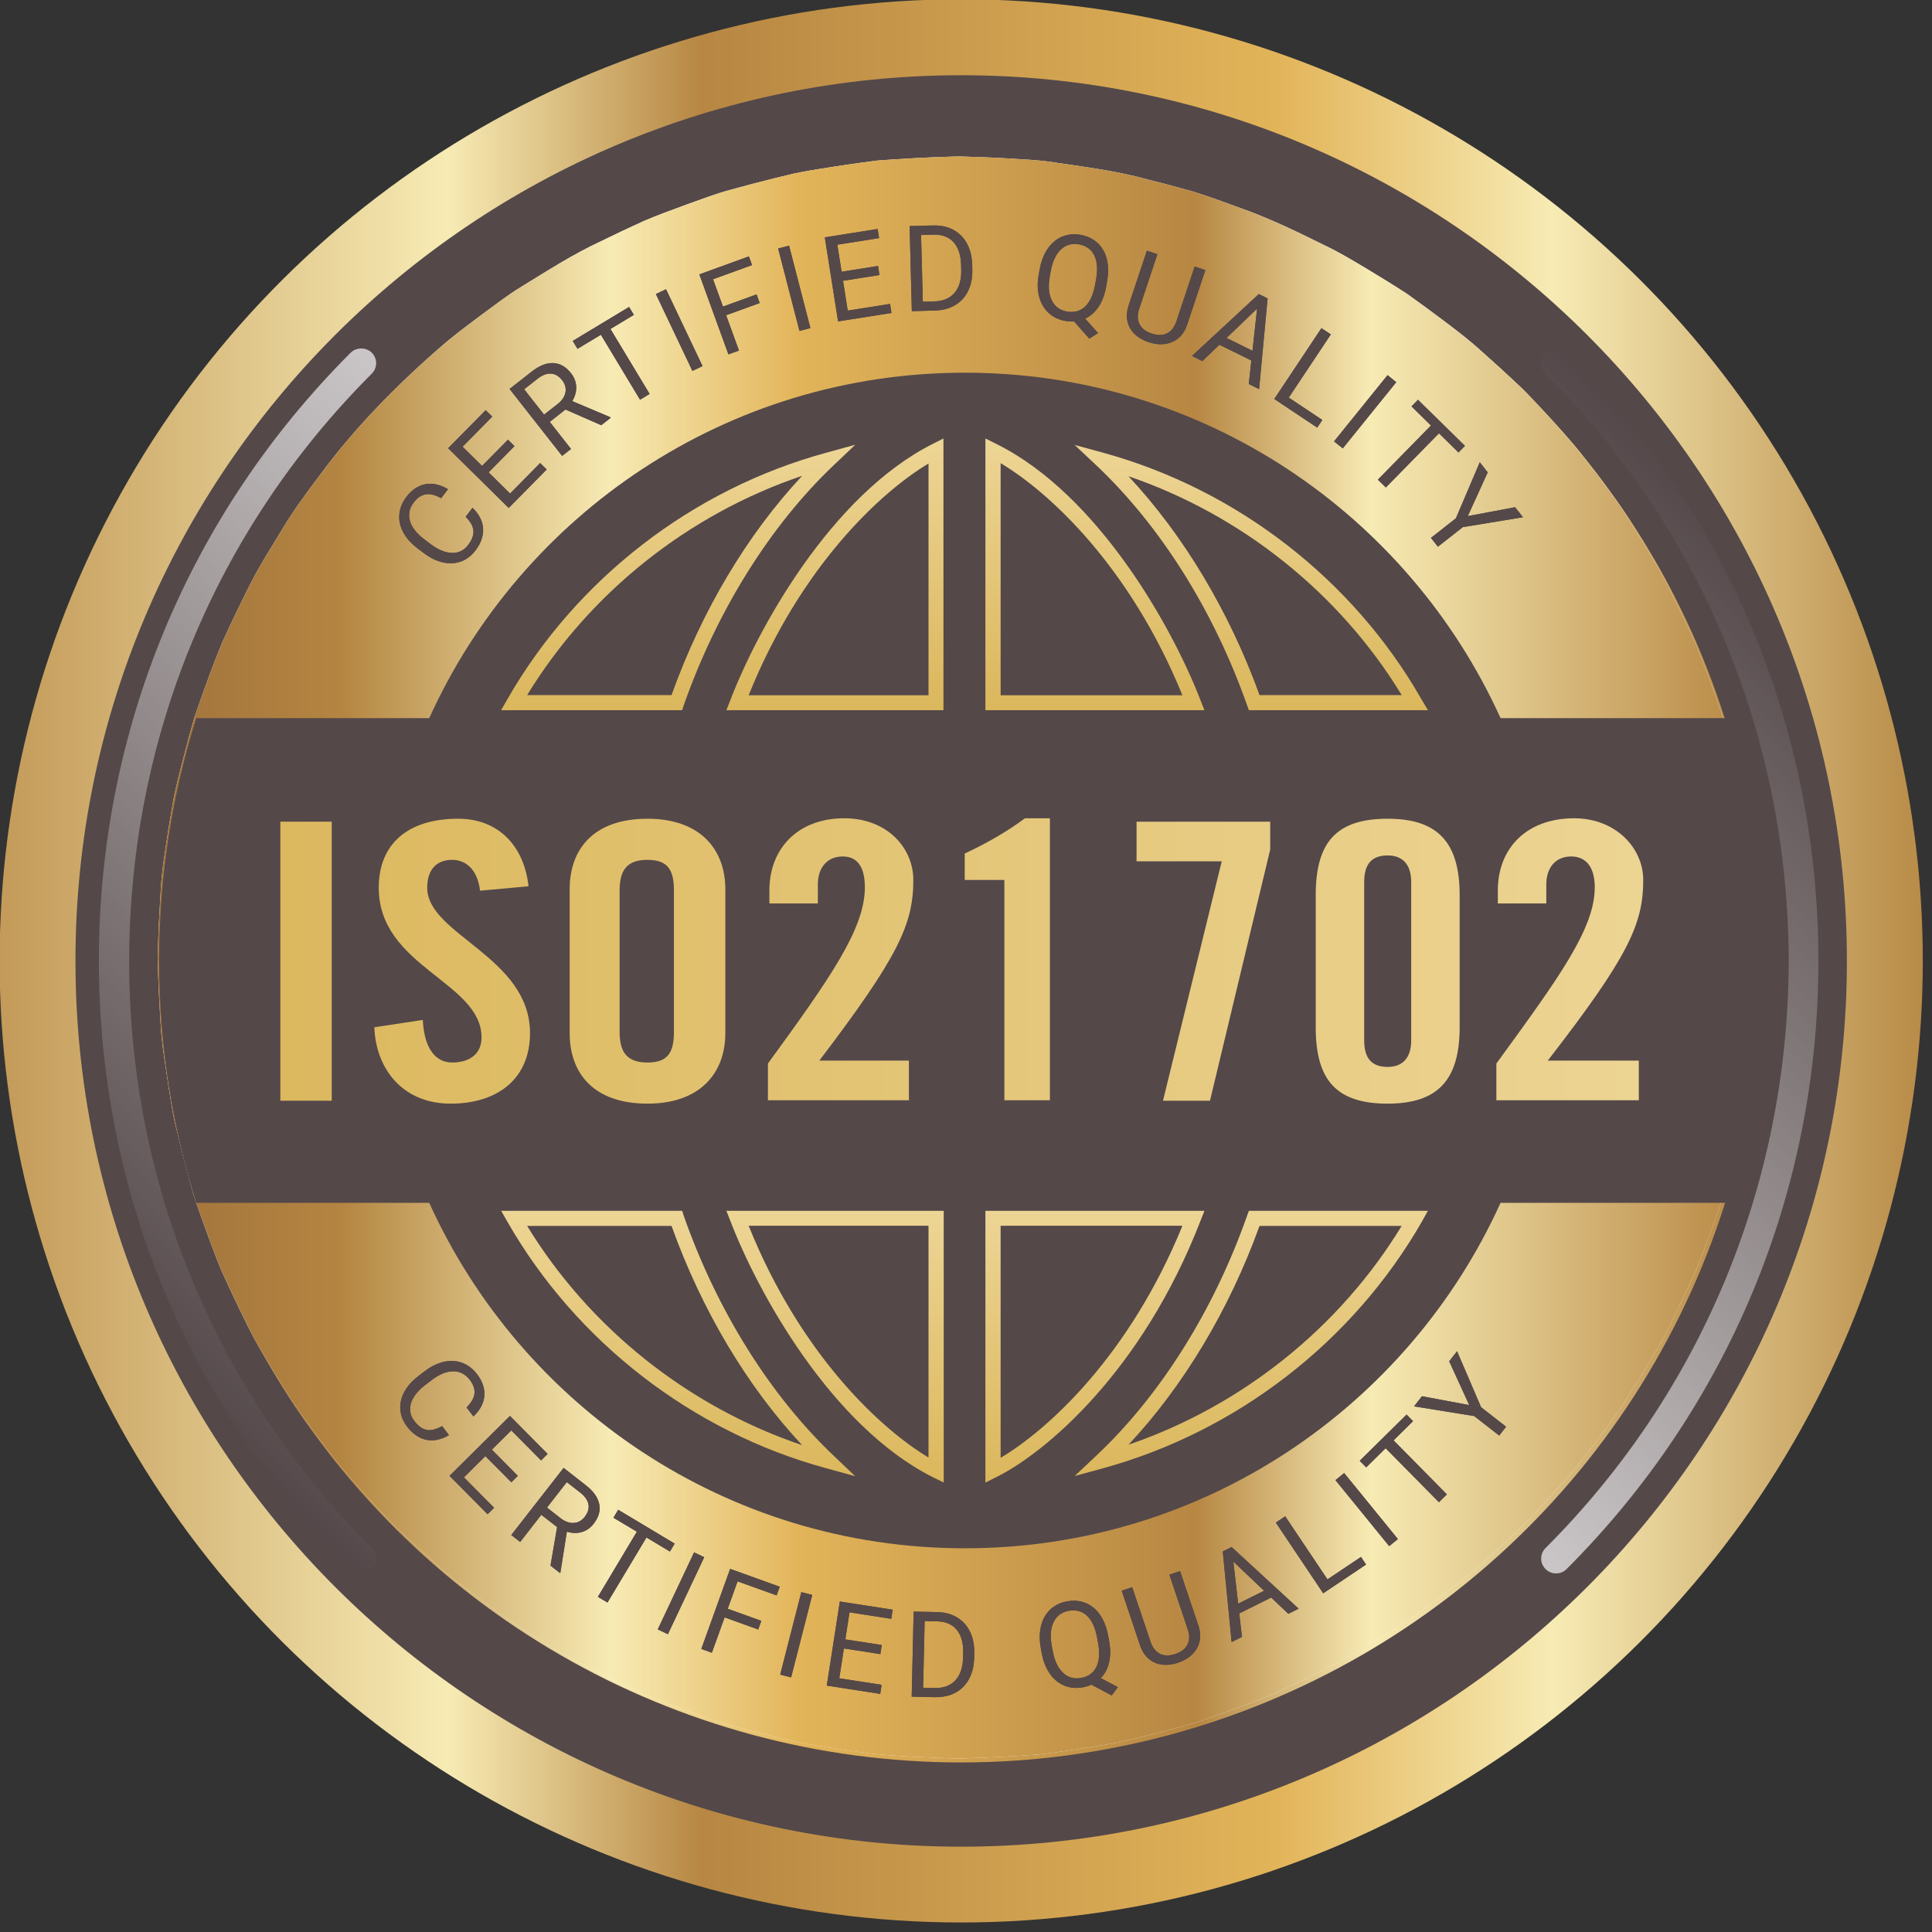 <?xml version="1.0" encoding="UTF-8" standalone="no"?>
<!DOCTYPE svg PUBLIC "-//W3C//DTD SVG 1.1//EN" "http://www.w3.org/Graphics/SVG/1.1/DTD/svg11.dtd">
<svg width="100%" height="100%" viewBox="0 0 134 134" version="1.1" xmlns="http://www.w3.org/2000/svg" xmlns:xlink="http://www.w3.org/1999/xlink" xml:space="preserve" xmlns:serif="http://www.serif.com/" style="fill-rule:evenodd;clip-rule:evenodd;stroke-linejoin:round;stroke-miterlimit:2;">
    <rect x="0" y="0" width="134" height="134" fill="#333333" stroke="none"/>
    <g transform="matrix(0,161.88,161.88,0,66.667,-20.285)">
        <circle cx="0.537" cy="-0" r="0.412" style="fill:url(#_Linear1);"/>
    </g>
    <g transform="matrix(1.333,0,0,1.333,66.666,5.219)">
        <path d="M0,92.171C-25.412,92.171 -46.086,71.497 -46.086,46.085C-46.086,20.674 -25.412,0 0,0C25.411,0 46.085,20.674 46.085,46.085C46.085,71.497 25.411,92.171 0,92.171" style="fill:rgb(84,72,73);"/>
    </g>
    <g transform="matrix(0,111.146,111.146,0,66.666,11.094)">
        <ellipse cx="0.5" cy="-0" rx="0.5" ry="0.5" style="fill:url(#_Linear2);"/>
    </g>
    <g transform="matrix(1.333,0,0,1.333,-635.293,-23.477)">
        <g opacity="0.69">
            <g transform="matrix(32.193,-32.193,-32.193,-32.193,541.458,83.704)">
                <path d="M0.005,-0.495C0.002,-0.492 0,-0.488 0,-0.483C0,-0.473 0.008,-0.466 0.017,-0.466C0.27,-0.466 0.508,-0.367 0.688,-0.188C0.867,-0.008 0.966,0.23 0.966,0.483C0.966,0.492 0.973,0.5 0.983,0.5C0.992,0.5 1,0.492 1,0.483C1,0.221 0.898,-0.026 0.712,-0.212C0.526,-0.398 0.279,-0.5 0.017,-0.5C0.012,-0.5 0.008,-0.498 0.005,-0.495Z" style="fill:url(#_Linear3);fill-rule:nonzero;"/>
            </g>
        </g>
    </g>
    <g transform="matrix(1.333,0,0,1.333,-635.293,-23.477)">
        <g opacity="0.69">
            <g transform="matrix(32.193,-32.193,-32.193,-32.193,479.287,83.704)">
                <path d="M0.005,-0.495C0.002,-0.492 -0,-0.488 -0,-0.483C-0,-0.221 0.102,0.026 0.288,0.212C0.474,0.398 0.721,0.5 0.983,0.5C0.992,0.5 1,0.492 1,0.483C1,0.473 0.992,0.466 0.983,0.466C0.73,0.466 0.492,0.367 0.312,0.187C0.133,0.008 0.034,-0.23 0.034,-0.483C0.034,-0.492 0.027,-0.5 0.017,-0.5C0.012,-0.5 0.008,-0.498 0.005,-0.495Z" style="fill:url(#_Linear4);fill-rule:nonzero;"/>
            </g>
        </g>
    </g>
    <g transform="matrix(1.333,0,0,-1.333,-635.293,-965.709)">
        <path d="M526.469,-732.602C524.863,-732.643 523.456,-732.725 522.256,-732.816C521.06,-732.964 520.065,-733.119 519.272,-733.248C518.478,-733.374 517.887,-733.486 517.498,-733.59C517.108,-733.684 516.913,-733.732 516.913,-733.732C516.132,-733.925 515.353,-734.129 514.58,-734.344C513.804,-734.549 513.055,-734.847 512.296,-735.113C511.542,-735.392 510.784,-735.662 510.048,-735.981C509.316,-736.314 508.589,-736.658 507.867,-737.012C506.407,-737.687 505.053,-738.563 503.682,-739.405C502.994,-739.819 502.364,-740.323 501.712,-740.792C501.07,-741.276 500.42,-741.753 499.805,-742.267C497.364,-744.359 495.087,-746.66 493.181,-749.253C492.51,-750.149 491.843,-751.044 491.272,-752.006C490.694,-752.961 490.088,-753.905 489.586,-754.902C489.083,-755.899 488.598,-756.908 488.137,-757.924C487.714,-758.956 487.33,-760.008 486.958,-761.061C486.866,-761.325 486.776,-761.589 486.685,-761.853C486.608,-762.121 486.533,-762.391 486.458,-762.659C486.315,-763.2 486.173,-763.74 486.031,-764.281C485.895,-764.822 485.76,-765.365 485.639,-765.91C485.546,-766.46 485.452,-767.011 485.359,-767.562C485.2,-768.668 484.993,-769.769 484.946,-770.887C484.914,-771.445 484.883,-772.003 484.852,-772.561C484.831,-773.12 484.81,-773.678 484.79,-774.236L484.79,-774.259C484.818,-775.409 484.87,-776.561 484.946,-777.71C484.974,-778.285 485.039,-778.856 485.125,-779.426C485.21,-779.996 485.295,-780.565 485.379,-781.134C485.474,-781.702 485.556,-782.273 485.679,-782.834C485.815,-783.394 485.952,-783.953 486.089,-784.513C486.238,-785.069 486.385,-785.626 486.533,-786.182C486.607,-786.46 486.689,-786.736 486.788,-787.007C486.882,-787.278 486.977,-787.55 487.071,-787.822C487.402,-788.744 487.738,-789.668 488.11,-790.574C488.514,-791.466 488.935,-792.353 489.37,-793.232C489.787,-794.12 490.303,-794.955 490.807,-795.798C491.323,-796.631 491.816,-797.482 492.409,-798.263C492.984,-799.058 493.575,-799.842 494.178,-800.615C494.804,-801.369 495.468,-802.093 496.129,-802.817C496.467,-803.174 496.792,-803.541 497.146,-803.881C497.504,-804.215 497.862,-804.55 498.222,-804.885C498.953,-805.538 499.661,-806.222 500.444,-806.812C501.22,-807.412 502.007,-808 502.804,-808.572C503.601,-809.14 504.452,-809.635 505.288,-810.147C505.711,-810.396 506.134,-810.644 506.557,-810.892C506.99,-811.121 507.431,-811.338 507.871,-811.555C508.754,-811.981 509.635,-812.419 510.541,-812.791C511.454,-813.147 512.375,-813.488 513.301,-813.812C514.219,-814.159 515.178,-814.377 516.125,-814.635C517.078,-814.871 518.026,-815.13 518.997,-815.27C519.964,-815.432 520.935,-815.578 521.908,-815.706C523.417,-815.858 524.94,-815.916 526.457,-815.962L526.48,-815.962C527.398,-815.939 528.317,-815.9 529.235,-815.846C529.693,-815.815 530.152,-815.784 530.61,-815.753C531.067,-815.708 531.521,-815.637 531.977,-815.575C532.886,-815.446 533.794,-815.3 534.699,-815.14C535.596,-814.951 536.487,-814.718 537.376,-814.487C537.819,-814.366 538.263,-814.245 538.706,-814.124C539.146,-813.992 539.576,-813.831 540.011,-813.681C540.876,-813.373 541.738,-813.051 542.593,-812.714C543.433,-812.347 544.262,-811.948 545.089,-811.544C545.499,-811.339 545.91,-811.133 546.321,-810.927L547.51,-810.231C548.298,-809.759 549.083,-809.279 549.85,-808.776C550.598,-808.243 551.339,-807.697 552.069,-807.139C552.811,-806.593 553.503,-805.991 554.182,-805.371C554.86,-804.751 555.55,-804.14 556.187,-803.48C556.818,-802.813 557.439,-802.134 558.048,-801.445C558.67,-800.769 559.214,-800.028 559.768,-799.295C560.309,-798.552 560.882,-797.831 561.361,-797.046C561.849,-796.269 562.327,-795.483 562.79,-794.69C563.258,-793.932 563.616,-793.114 564.015,-792.319C564.387,-791.511 564.8,-790.72 565.105,-789.884C565.739,-788.221 566.361,-786.55 566.771,-784.816C566.986,-783.953 567.226,-783.094 567.379,-782.219C567.53,-781.342 567.668,-780.462 567.792,-779.582C567.933,-778.701 567.995,-777.815 568.04,-776.926C568.061,-776.482 568.083,-776.036 568.105,-775.593C568.119,-775.148 568.134,-774.704 568.148,-774.259L568.148,-774.236C568.082,-772.085 567.996,-769.929 567.618,-767.808C567.454,-766.743 567.279,-765.682 566.999,-764.642L566.595,-763.079C566.447,-762.562 566.327,-762.036 566.143,-761.531C565.794,-760.514 565.424,-759.502 565.034,-758.5C564.852,-757.994 564.61,-757.513 564.385,-757.024C564.152,-756.539 563.919,-756.054 563.685,-755.569C563.441,-755.09 563.219,-754.599 562.945,-754.136C562.671,-753.673 562.396,-753.211 562.122,-752.748C561.838,-752.291 561.555,-751.834 561.271,-751.376C560.993,-750.915 560.664,-750.49 560.351,-750.053C559.863,-749.387 559.365,-748.728 558.859,-748.078C558.352,-747.428 557.783,-746.828 557.234,-746.212C556.67,-745.61 556.132,-744.983 555.522,-744.427C554.922,-743.862 554.312,-743.306 553.694,-742.759C553.087,-742.2 552.433,-741.699 551.774,-741.202C551.115,-740.704 550.449,-740.217 549.779,-739.739C549.087,-739.291 548.383,-738.859 547.677,-738.434C546.968,-738.011 546.263,-737.585 545.517,-737.232C544.038,-736.499 542.552,-735.78 540.992,-735.24C540.218,-734.959 539.443,-734.671 538.657,-734.428C537.864,-734.204 537.066,-733.992 536.267,-733.792C534.675,-733.354 533.034,-733.149 531.403,-732.908C530.589,-732.778 529.763,-732.758 528.941,-732.701C528.941,-732.701 528.116,-732.647 526.469,-732.602ZM526.476,-774.293C526.477,-774.29 526.475,-774.298 526.472,-774.307C526.471,-774.311 526.469,-774.316 526.469,-774.318C526.47,-774.316 526.472,-774.314 526.474,-774.311C526.48,-774.302 526.487,-774.293 526.477,-774.308C526.475,-774.311 526.472,-774.315 526.469,-774.318L526.472,-774.319C526.495,-774.329 526.497,-774.332 526.479,-774.324C526.47,-774.319 526.477,-774.323 526.483,-774.326C526.489,-774.331 526.495,-774.335 526.487,-774.329C526.48,-774.325 526.477,-774.324 526.475,-774.323C526.473,-774.321 526.471,-774.32 526.469,-774.318C526.468,-774.32 526.468,-774.32 526.469,-774.318C526.465,-774.323 526.466,-774.322 526.469,-774.318C526.468,-774.319 526.467,-774.319 526.466,-774.32C526.466,-774.32 526.464,-774.321 526.459,-774.324C526.452,-774.329 526.448,-774.33 526.448,-774.33C526.453,-774.327 526.458,-774.325 526.463,-774.321L526.451,-774.327C526.445,-774.329 526.446,-774.329 526.451,-774.326C526.457,-774.324 526.463,-774.32 526.469,-774.318C526.465,-774.313 526.461,-774.308 526.457,-774.302C526.451,-774.295 526.456,-774.298 526.468,-774.316L526.469,-774.318C526.47,-774.309 526.474,-774.301 526.476,-774.293ZM526.469,-774.318L526.47,-774.318L526.47,-774.317L526.469,-774.317L526.469,-774.318Z" style="fill:white;fill-rule:nonzero;"/>
        <clipPath id="_clip5">
            <path d="M526.469,-732.602C524.863,-732.643 523.456,-732.725 522.256,-732.816C521.06,-732.964 520.065,-733.119 519.272,-733.248C518.478,-733.374 517.887,-733.486 517.498,-733.59C517.108,-733.684 516.913,-733.732 516.913,-733.732C516.132,-733.925 515.353,-734.129 514.58,-734.344C513.804,-734.549 513.055,-734.847 512.296,-735.113C511.542,-735.392 510.784,-735.662 510.048,-735.981C509.316,-736.314 508.589,-736.658 507.867,-737.012C506.407,-737.687 505.053,-738.563 503.682,-739.405C502.994,-739.819 502.364,-740.323 501.712,-740.792C501.07,-741.276 500.42,-741.753 499.805,-742.267C497.364,-744.359 495.087,-746.66 493.181,-749.253C492.51,-750.149 491.843,-751.044 491.272,-752.006C490.694,-752.961 490.088,-753.905 489.586,-754.902C489.083,-755.899 488.598,-756.908 488.137,-757.924C487.714,-758.956 487.33,-760.008 486.958,-761.061C486.866,-761.325 486.776,-761.589 486.685,-761.853C486.608,-762.121 486.533,-762.391 486.458,-762.659C486.315,-763.2 486.173,-763.74 486.031,-764.281C485.895,-764.822 485.76,-765.365 485.639,-765.91C485.546,-766.46 485.452,-767.011 485.359,-767.562C485.2,-768.668 484.993,-769.769 484.946,-770.887C484.914,-771.445 484.883,-772.003 484.852,-772.561C484.831,-773.12 484.81,-773.678 484.79,-774.236L484.79,-774.259C484.818,-775.409 484.87,-776.561 484.946,-777.71C484.974,-778.285 485.039,-778.856 485.125,-779.426C485.21,-779.996 485.295,-780.565 485.379,-781.134C485.474,-781.702 485.556,-782.273 485.679,-782.834C485.815,-783.394 485.952,-783.953 486.089,-784.513C486.238,-785.069 486.385,-785.626 486.533,-786.182C486.607,-786.46 486.689,-786.736 486.788,-787.007C486.882,-787.278 486.977,-787.55 487.071,-787.822C487.402,-788.744 487.738,-789.668 488.11,-790.574C488.514,-791.466 488.935,-792.353 489.37,-793.232C489.787,-794.12 490.303,-794.955 490.807,-795.798C491.323,-796.631 491.816,-797.482 492.409,-798.263C492.984,-799.058 493.575,-799.842 494.178,-800.615C494.804,-801.369 495.468,-802.093 496.129,-802.817C496.467,-803.174 496.792,-803.541 497.146,-803.881C497.504,-804.215 497.862,-804.55 498.222,-804.885C498.953,-805.538 499.661,-806.222 500.444,-806.812C501.22,-807.412 502.007,-808 502.804,-808.572C503.601,-809.14 504.452,-809.635 505.288,-810.147C505.711,-810.396 506.134,-810.644 506.557,-810.892C506.99,-811.121 507.431,-811.338 507.871,-811.555C508.754,-811.981 509.635,-812.419 510.541,-812.791C511.454,-813.147 512.375,-813.488 513.301,-813.812C514.219,-814.159 515.178,-814.377 516.125,-814.635C517.078,-814.871 518.026,-815.13 518.997,-815.27C519.964,-815.432 520.935,-815.578 521.908,-815.706C523.417,-815.858 524.94,-815.916 526.457,-815.962L526.48,-815.962C527.398,-815.939 528.317,-815.9 529.235,-815.846C529.693,-815.815 530.152,-815.784 530.61,-815.753C531.067,-815.708 531.521,-815.637 531.977,-815.575C532.886,-815.446 533.794,-815.3 534.699,-815.14C535.596,-814.951 536.487,-814.718 537.376,-814.487C537.819,-814.366 538.263,-814.245 538.706,-814.124C539.146,-813.992 539.576,-813.831 540.011,-813.681C540.876,-813.373 541.738,-813.051 542.593,-812.714C543.433,-812.347 544.262,-811.948 545.089,-811.544C545.499,-811.339 545.91,-811.133 546.321,-810.927L547.51,-810.231C548.298,-809.759 549.083,-809.279 549.85,-808.776C550.598,-808.243 551.339,-807.697 552.069,-807.139C552.811,-806.593 553.503,-805.991 554.182,-805.371C554.86,-804.751 555.55,-804.14 556.187,-803.48C556.818,-802.813 557.439,-802.134 558.048,-801.445C558.67,-800.769 559.214,-800.028 559.768,-799.295C560.309,-798.552 560.882,-797.831 561.361,-797.046C561.849,-796.269 562.327,-795.483 562.79,-794.69C563.258,-793.932 563.616,-793.114 564.015,-792.319C564.387,-791.511 564.8,-790.72 565.105,-789.884C565.739,-788.221 566.361,-786.55 566.771,-784.816C566.986,-783.953 567.226,-783.094 567.379,-782.219C567.53,-781.342 567.668,-780.462 567.792,-779.582C567.933,-778.701 567.995,-777.815 568.04,-776.926C568.061,-776.482 568.083,-776.036 568.105,-775.593C568.119,-775.148 568.134,-774.704 568.148,-774.259L568.148,-774.236C568.082,-772.085 567.996,-769.929 567.618,-767.808C567.454,-766.743 567.279,-765.682 566.999,-764.642L566.595,-763.079C566.447,-762.562 566.327,-762.036 566.143,-761.531C565.794,-760.514 565.424,-759.502 565.034,-758.5C564.852,-757.994 564.61,-757.513 564.385,-757.024C564.152,-756.539 563.919,-756.054 563.685,-755.569C563.441,-755.09 563.219,-754.599 562.945,-754.136C562.671,-753.673 562.396,-753.211 562.122,-752.748C561.838,-752.291 561.555,-751.834 561.271,-751.376C560.993,-750.915 560.664,-750.49 560.351,-750.053C559.863,-749.387 559.365,-748.728 558.859,-748.078C558.352,-747.428 557.783,-746.828 557.234,-746.212C556.67,-745.61 556.132,-744.983 555.522,-744.427C554.922,-743.862 554.312,-743.306 553.694,-742.759C553.087,-742.2 552.433,-741.699 551.774,-741.202C551.115,-740.704 550.449,-740.217 549.779,-739.739C549.087,-739.291 548.383,-738.859 547.677,-738.434C546.968,-738.011 546.263,-737.585 545.517,-737.232C544.038,-736.499 542.552,-735.78 540.992,-735.24C540.218,-734.959 539.443,-734.671 538.657,-734.428C537.864,-734.204 537.066,-733.992 536.267,-733.792C534.675,-733.354 533.034,-733.149 531.403,-732.908C530.589,-732.778 529.763,-732.758 528.941,-732.701C528.941,-732.701 528.116,-732.647 526.469,-732.602ZM526.476,-774.293C526.477,-774.29 526.475,-774.298 526.472,-774.307C526.471,-774.311 526.469,-774.316 526.469,-774.318C526.47,-774.316 526.472,-774.314 526.474,-774.311C526.48,-774.302 526.487,-774.293 526.477,-774.308C526.475,-774.311 526.472,-774.315 526.469,-774.318L526.472,-774.319C526.495,-774.329 526.497,-774.332 526.479,-774.324C526.47,-774.319 526.477,-774.323 526.483,-774.326C526.489,-774.331 526.495,-774.335 526.487,-774.329C526.48,-774.325 526.477,-774.324 526.475,-774.323C526.473,-774.321 526.471,-774.32 526.469,-774.318C526.468,-774.32 526.468,-774.32 526.469,-774.318C526.465,-774.323 526.466,-774.322 526.469,-774.318C526.468,-774.319 526.467,-774.319 526.466,-774.32C526.466,-774.32 526.464,-774.321 526.459,-774.324C526.452,-774.329 526.448,-774.33 526.448,-774.33C526.453,-774.327 526.458,-774.325 526.463,-774.321L526.451,-774.327C526.445,-774.329 526.446,-774.329 526.451,-774.326C526.457,-774.324 526.463,-774.32 526.469,-774.318C526.465,-774.313 526.461,-774.308 526.457,-774.302C526.451,-774.295 526.456,-774.298 526.468,-774.316L526.469,-774.318C526.47,-774.309 526.474,-774.301 526.476,-774.293ZM526.469,-774.318L526.47,-774.318L526.47,-774.317L526.469,-774.317L526.469,-774.318Z" clip-rule="nonzero"/>
        </clipPath>
        <g clip-path="url(#_clip5)">
            <g transform="matrix(0,-83.359,83.359,0,526.469,-732.602)">
                <ellipse cx="0.5" cy="-0" rx="0.5" ry="0.5" style="fill:url(#_Linear6);"/>
            </g>
        </g>
    </g>
    <g transform="matrix(1.333,0,0,1.333,122.28,66.618)">
        <path d="M0,0C0,-4.393 -0.676,-8.63 -1.931,-12.61L-13.657,-12.61C-18.46,-23.21 -29.133,-30.584 -41.528,-30.584C-53.923,-30.584 -64.596,-23.21 -69.399,-12.61L-81.52,-12.61C-82.775,-8.63 -83.451,-4.393 -83.451,0C-83.451,4.394 -82.775,8.63 -81.52,12.61L-69.399,12.61C-64.596,23.21 -53.923,30.584 -41.528,30.584C-29.133,30.584 -18.46,23.21 -13.657,12.61L-1.931,12.61C-0.676,8.63 0,4.394 0,0" style="fill:rgb(84,72,73);fill-rule:nonzero;"/>
    </g>
    <g transform="matrix(0,-18.845,-18.845,0,57.917,102.824)">
        <path d="M1,0.4L0.962,0.385C0.701,0.285 0.209,0.015 0.02,-0.359L0,-0.4L1,-0.4L1,0.4ZM0.945,0.318L0.945,-0.344L0.092,-0.344C0.196,-0.17 0.468,0.126 0.945,0.318Z" style="fill:url(#_Linear7);fill-rule:nonzero;"/>
    </g>
    <g transform="matrix(0,-18.41,-18.41,0,47.038,102.389)">
        <path d="M1,0.667L0.958,0.643C0.506,0.384 0.167,-0.054 0.03,-0.558L-0,-0.667L0.078,-0.585C0.305,-0.346 0.625,-0.146 0.981,-0.021L1,-0.015L1,0.667ZM0.943,0.569L0.943,0.025C0.627,-0.088 0.338,-0.26 0.117,-0.467C0.262,-0.038 0.557,0.333 0.943,0.569Z" style="fill:url(#_Linear8);fill-rule:nonzero;"/>
    </g>
    <g transform="matrix(0,-18.849,-18.849,0,75.942,102.828)">
        <path d="M1,0.403L0,0.403L0.02,0.363C0.108,0.185 0.405,-0.172 0.962,-0.388L1,-0.403L1,0.403ZM0.945,0.347L0.945,-0.322C0.467,-0.127 0.195,0.172 0.091,0.347L0.945,0.347Z" style="fill:url(#_Linear9);fill-rule:nonzero;"/>
    </g>
    <g transform="matrix(0,-18.394,-18.394,0,86.787,102.373)">
        <path d="M1,0.009L0.981,0.016C0.626,0.141 0.305,0.342 0.078,0.583L-0,0.666L0.03,0.556C0.169,0.053 0.507,-0.383 0.957,-0.642L1,-0.666L1,0.009ZM0.943,-0.031L0.943,-0.567C0.559,-0.333 0.264,0.036 0.118,0.463C0.339,0.256 0.627,0.083 0.943,-0.031Z" style="fill:url(#_Linear10);fill-rule:nonzero;"/>
    </g>
    <g transform="matrix(0,-18.414,-18.414,0,47.038,49.26)">
        <path d="M0.97,-0.558C0.833,-0.054 0.494,0.384 0.042,0.643L0,0.667L0,-0.015L0.019,-0.021C0.374,-0.146 0.695,-0.346 0.922,-0.585L1,-0.667L0.97,-0.558ZM0.883,-0.467C0.662,-0.26 0.373,-0.088 0.057,0.025L0.057,0.569C0.443,0.333 0.738,-0.038 0.883,-0.467Z" style="fill:url(#_Linear11);fill-rule:nonzero;"/>
    </g>
    <g transform="matrix(0,-18.845,-18.845,0,57.917,49.26)">
        <path d="M0.98,-0.359C0.791,0.015 0.299,0.285 0.038,0.385L0,0.4L0,-0.399L1,-0.399L0.98,-0.359ZM0.908,-0.344L0.055,-0.344L0.055,0.318C0.532,0.126 0.804,-0.17 0.908,-0.344Z" style="fill:url(#_Linear12);fill-rule:nonzero;"/>
    </g>
    <g transform="matrix(0,-18.849,-18.849,0,75.942,49.26)">
        <path d="M0,0.403L0,-0.403L0.038,-0.388C0.3,-0.287 0.793,-0.014 0.98,0.363L1,0.403L0,0.403ZM0.909,0.347C0.805,0.172 0.533,-0.127 0.055,-0.322L0.055,0.347L0.909,0.347Z" style="fill:url(#_Linear13);fill-rule:nonzero;"/>
    </g>
    <g transform="matrix(0,-18.4,-18.4,0,86.788,49.26)">
        <path d="M0.922,0.583C0.694,0.342 0.374,0.141 0.019,0.016L0,0.009L0,-0.666L0.042,-0.641C0.493,-0.383 0.831,0.053 0.97,0.556L1,0.666L0.922,0.583ZM0.882,0.463C0.736,0.036 0.441,-0.333 0.057,-0.567L0.057,-0.031C0.372,0.083 0.661,0.256 0.882,0.463Z" style="fill:url(#_Linear14);fill-rule:nonzero;"/>
    </g>
    <g transform="matrix(101.861,0,0,-101.861,15.268,66.667)">
        <rect x="0.041" y="-0.095" width="0.035" height="0.19" style="fill:url(#_Linear15);"/>
    </g>
    <g transform="matrix(101.861,0,0,-101.861,15.268,66.666)">
        <path d="M0.108,0.05C0.108,-0.004 0.178,-0.014 0.178,-0.052C0.178,-0.063 0.17,-0.069 0.158,-0.069C0.147,-0.069 0.139,-0.06 0.138,-0.04L0.105,-0.045C0.106,-0.073 0.124,-0.097 0.157,-0.097C0.189,-0.097 0.211,-0.08 0.211,-0.049C0.211,0.003 0.141,0.018 0.141,0.05C0.141,0.062 0.147,0.069 0.158,0.069C0.166,0.069 0.175,0.064 0.177,0.048L0.21,0.051C0.207,0.078 0.19,0.097 0.162,0.097C0.128,0.097 0.108,0.08 0.108,0.05Z" style="fill:url(#_Linear16);fill-rule:nonzero;"/>
    </g>
    <g transform="matrix(101.861,0,0,-101.861,15.268,66.666)">
        <path d="M0.238,0.049L0.238,-0.049C0.238,-0.076 0.254,-0.097 0.291,-0.097C0.327,-0.097 0.344,-0.076 0.344,-0.049L0.344,0.049C0.344,0.076 0.327,0.097 0.291,0.097C0.254,0.097 0.238,0.076 0.238,0.049ZM0.272,-0.048L0.272,0.048C0.272,0.062 0.277,0.069 0.291,0.069C0.305,0.069 0.309,0.062 0.309,0.048L0.309,-0.048C0.309,-0.062 0.305,-0.069 0.291,-0.069C0.277,-0.069 0.272,-0.062 0.272,-0.048Z" style="fill:url(#_Linear17);fill-rule:nonzero;"/>
    </g>
    <g transform="matrix(101.861,0,0,-101.861,15.268,66.533)">
        <path d="M0.374,0.047L0.374,0.038L0.407,0.038L0.407,0.051C0.407,0.062 0.413,0.07 0.424,0.07C0.433,0.07 0.439,0.064 0.439,0.049C0.439,0.021 0.416,-0.012 0.373,-0.071L0.373,-0.096L0.469,-0.096L0.469,-0.069L0.408,-0.069C0.462,0.002 0.472,0.024 0.472,0.054C0.472,0.076 0.454,0.096 0.425,0.096C0.393,0.096 0.374,0.075 0.374,0.047Z" style="fill:url(#_Linear18);fill-rule:nonzero;"/>
    </g>
    <g transform="matrix(101.86,0,0,-101.86,15.268,66.533)">
        <path d="M0.548,0.096C0.536,0.087 0.522,0.079 0.507,0.072L0.507,0.054L0.534,0.054L0.534,-0.096L0.565,-0.096L0.565,0.096L0.548,0.096Z" style="fill:url(#_Linear19);fill-rule:nonzero;"/>
    </g>
    <g transform="matrix(101.861,0,0,-101.861,15.268,66.667)">
        <path d="M0.624,0.095L0.624,0.068L0.682,0.068L0.642,-0.095L0.674,-0.095L0.715,0.076L0.715,0.095L0.624,0.095Z" style="fill:url(#_Linear20);fill-rule:nonzero;"/>
    </g>
    <g transform="matrix(101.861,0,0,-101.861,15.268,66.666)">
        <path d="M0.746,0.045L0.746,-0.045C0.746,-0.081 0.76,-0.097 0.795,-0.097C0.829,-0.097 0.844,-0.081 0.844,-0.045L0.844,0.045C0.844,0.081 0.829,0.097 0.795,0.097C0.76,0.097 0.746,0.081 0.746,0.045ZM0.779,-0.054L0.779,0.054C0.779,0.066 0.784,0.072 0.795,0.072C0.805,0.072 0.811,0.066 0.811,0.054L0.811,-0.054C0.811,-0.066 0.805,-0.072 0.795,-0.072C0.784,-0.072 0.779,-0.066 0.779,-0.054Z" style="fill:url(#_Linear21);fill-rule:nonzero;"/>
    </g>
    <g transform="matrix(101.861,0,0,-101.861,15.268,66.533)">
        <path d="M0.87,0.047L0.87,0.038L0.903,0.038L0.903,0.051C0.903,0.062 0.909,0.07 0.92,0.07C0.929,0.07 0.936,0.064 0.936,0.049C0.936,0.021 0.912,-0.012 0.869,-0.071L0.869,-0.096L0.966,-0.096L0.966,-0.069L0.904,-0.069C0.959,0.002 0.969,0.024 0.969,0.054C0.969,0.076 0.95,0.096 0.922,0.096C0.889,0.096 0.87,0.075 0.87,0.047Z" style="fill:url(#_Linear22);fill-rule:nonzero;"/>
    </g>
    <g transform="matrix(1.333,0,0,1.333,31.14,94.756)">
        <path d="M0,3.586C-0.181,3.693 -0.367,3.77 -0.556,3.817C-0.747,3.863 -0.935,3.871 -1.123,3.841C-1.311,3.811 -1.494,3.739 -1.673,3.626C-1.852,3.512 -2.023,3.35 -2.184,3.139C-2.342,2.931 -2.447,2.713 -2.499,2.484C-2.55,2.256 -2.551,2.028 -2.499,1.799C-2.448,1.569 -2.348,1.346 -2.197,1.129C-2.047,0.911 -1.849,0.708 -1.602,0.52L-1.249,0.251C-1.002,0.063 -0.753,-0.074 -0.502,-0.161C-0.251,-0.248 -0.007,-0.285 0.229,-0.271C0.465,-0.257 0.689,-0.193 0.901,-0.077C1.112,0.038 1.301,0.205 1.467,0.423C1.618,0.621 1.723,0.819 1.781,1.016C1.84,1.214 1.858,1.406 1.836,1.592C1.814,1.779 1.754,1.958 1.658,2.131C1.561,2.304 1.433,2.466 1.272,2.616L0.917,2.149C1.026,2.038 1.115,1.927 1.185,1.815C1.255,1.702 1.3,1.588 1.32,1.469C1.339,1.351 1.331,1.23 1.294,1.105C1.258,0.98 1.188,0.849 1.085,0.714C0.965,0.557 0.83,0.443 0.68,0.37C0.529,0.298 0.369,0.263 0.199,0.266C0.029,0.27 -0.148,0.31 -0.333,0.387C-0.518,0.464 -0.703,0.573 -0.888,0.714L-1.246,0.987C-1.419,1.119 -1.567,1.26 -1.691,1.412C-1.815,1.564 -1.906,1.72 -1.963,1.881C-2.02,2.042 -2.037,2.204 -2.015,2.369C-1.993,2.533 -1.923,2.693 -1.804,2.85C-1.691,2.998 -1.578,3.109 -1.465,3.184C-1.352,3.259 -1.237,3.304 -1.119,3.32C-1.001,3.336 -0.879,3.325 -0.753,3.288C-0.627,3.25 -0.495,3.194 -0.356,3.119L0,3.586Z" style="fill:rgb(84,72,73);fill-rule:nonzero;"/>
    </g>
    <g transform="matrix(1.333,0,0,1.333,35.465,100.422)">
        <path d="M0,1.792L-1.351,0.429L-2.466,1.534L-0.896,3.117L-1.235,3.454L-3.216,1.456L-0.072,-1.662L1.888,0.314L1.547,0.652L-0.002,-0.909L-1.012,0.093L0.339,1.456L0,1.792Z" style="fill:rgb(84,72,73);fill-rule:nonzero;"/>
    </g>
    <g transform="matrix(1.333,0,0,1.333,37.937,106.35)">
        <path d="M0,-1.341L0.707,-0.789C0.832,-0.692 0.955,-0.624 1.075,-0.585C1.195,-0.547 1.309,-0.533 1.417,-0.542C1.525,-0.552 1.626,-0.584 1.719,-0.639C1.811,-0.694 1.893,-0.767 1.964,-0.858C2.043,-0.959 2.1,-1.062 2.134,-1.167C2.169,-1.273 2.178,-1.379 2.162,-1.487C2.146,-1.595 2.102,-1.702 2.031,-1.809C1.96,-1.916 1.858,-2.021 1.726,-2.124L1.032,-2.665L0,-1.341ZM0.527,-0.325L-0.294,-0.965L-1.395,0.448L-1.858,0.087L0.865,-3.405L2.021,-2.503C2.414,-2.196 2.647,-1.871 2.719,-1.527C2.791,-1.182 2.694,-0.839 2.427,-0.497C2.258,-0.28 2.051,-0.136 1.808,-0.066C1.564,0.004 1.307,-0.003 1.035,-0.087L0.699,2.035L0.677,2.064L0.183,1.679L0.527,-0.325Z" style="fill:rgb(84,72,73);fill-rule:nonzero;"/>
    </g>
    <g transform="matrix(1.333,0,0,1.333,46.465,108.255)">
        <path d="M0,-0.483L-1.221,-1.214L-3.249,2.172L-3.748,1.874L-1.72,-1.513L-2.938,-2.243L-2.691,-2.655L0.247,-0.895L0,-0.483Z" style="fill:rgb(84,72,73);fill-rule:nonzero;"/>
    </g>
    <g transform="matrix(-1.206,-0.569,-0.569,1.206,49.264,108.331)">
        <rect x="0.389" y="-0.087" width="0.584" height="4.428" style="fill:rgb(84,72,73);"/>
    </g>
    <g transform="matrix(1.333,0,0,1.333,52.588,110.427)">
        <path d="M0,1.944L-1.748,1.314L-2.411,3.154L-2.96,2.956L-1.46,-1.21L1.121,-0.281L0.958,0.171L-1.074,-0.56L-1.587,0.865L0.162,1.495L0,1.944Z" style="fill:rgb(84,72,73);fill-rule:nonzero;"/>
    </g>
    <g transform="matrix(-1.292,-0.331,-0.331,1.292,56.301,110.608)">
        <rect x="-0.028" y="0.003" width="0.586" height="4.428" style="fill:rgb(84,72,73);"/>
    </g>
    <g transform="matrix(1.333,0,0,1.333,61.06,113.837)">
        <path d="M0,0.667L-1.896,0.373L-2.137,1.924L0.066,2.265L-0.007,2.737L-2.787,2.306L-2.109,-2.07L0.641,-1.644L0.568,-1.169L-1.605,-1.505L-1.823,-0.099L0.073,0.195L0,0.667Z" style="fill:rgb(84,72,73);fill-rule:nonzero;"/>
    </g>
    <g transform="matrix(1.333,0,0,1.333,64.133,117.064)">
        <path d="M0,-3.474L-0.08,-0.005L0.534,0.01C0.769,0.015 0.977,-0.018 1.157,-0.09C1.337,-0.162 1.488,-0.267 1.611,-0.404C1.734,-0.541 1.828,-0.707 1.892,-0.902C1.956,-1.097 1.991,-1.317 1.997,-1.56L2.003,-1.831C2.009,-2.084 1.984,-2.31 1.928,-2.509C1.872,-2.708 1.786,-2.877 1.672,-3.017C1.557,-3.156 1.416,-3.264 1.247,-3.338C1.078,-3.414 0.885,-3.454 0.666,-3.458L0,-3.474ZM-0.675,0.459L-0.573,-3.968L0.677,-3.939C0.969,-3.932 1.233,-3.877 1.47,-3.775C1.707,-3.672 1.909,-3.528 2.076,-3.344C2.243,-3.159 2.371,-2.937 2.459,-2.678C2.548,-2.418 2.588,-2.128 2.581,-1.808L2.575,-1.547C2.567,-1.226 2.513,-0.938 2.413,-0.683C2.313,-0.428 2.174,-0.213 1.997,-0.037C1.819,0.138 1.606,0.271 1.356,0.362C1.107,0.452 0.829,0.494 0.523,0.487L-0.675,0.459Z" style="fill:rgb(84,72,73);fill-rule:nonzero;"/>
    </g>
    <g transform="matrix(1.333,0,0,1.333,76.091,115.024)">
        <path d="M0,-1.09C-0.048,-1.349 -0.116,-1.574 -0.206,-1.763C-0.295,-1.953 -0.403,-2.107 -0.529,-2.224C-0.654,-2.341 -0.797,-2.421 -0.956,-2.463C-1.115,-2.506 -1.289,-2.511 -1.476,-2.476C-1.654,-2.443 -1.808,-2.379 -1.94,-2.283C-2.072,-2.186 -2.177,-2.06 -2.254,-1.906C-2.332,-1.752 -2.381,-1.57 -2.4,-1.36C-2.419,-1.15 -2.405,-0.916 -2.357,-0.656L-2.305,-0.376C-2.257,-0.114 -2.186,0.111 -2.093,0.3C-2,0.489 -1.889,0.642 -1.761,0.76C-1.633,0.878 -1.49,0.958 -1.332,1.001C-1.173,1.044 -1.005,1.049 -0.828,1.017C-0.64,0.982 -0.48,0.917 -0.348,0.82C-0.215,0.723 -0.111,0.598 -0.035,0.442C0.04,0.288 0.086,0.106 0.101,-0.104C0.116,-0.312 0.1,-0.548 0.052,-0.809L0,-1.09ZM0.626,-0.914C0.703,-0.494 0.703,-0.119 0.626,0.21C0.548,0.538 0.404,0.811 0.194,1.027L1.084,1.494L0.759,1.928L-0.293,1.367C-0.43,1.429 -0.579,1.475 -0.738,1.504C-0.995,1.551 -1.24,1.547 -1.474,1.491C-1.706,1.435 -1.917,1.33 -2.106,1.178C-2.295,1.025 -2.456,0.827 -2.59,0.584C-2.723,0.342 -2.82,0.057 -2.88,-0.27L-2.93,-0.545C-2.99,-0.87 -3.001,-1.17 -2.963,-1.446C-2.925,-1.723 -2.846,-1.965 -2.726,-2.175C-2.606,-2.385 -2.447,-2.558 -2.249,-2.694C-2.052,-2.83 -1.824,-2.922 -1.567,-2.969C-1.302,-3.018 -1.052,-3.014 -0.818,-2.957C-0.584,-2.9 -0.373,-2.795 -0.186,-2.642C0.001,-2.489 0.159,-2.29 0.29,-2.045C0.42,-1.8 0.516,-1.514 0.576,-1.19L0.626,-0.914Z" style="fill:rgb(84,72,73);fill-rule:nonzero;"/>
    </g>
    <g transform="matrix(1.333,0,0,1.333,81.847,115.476)">
        <path d="M0,-4.884L0.956,-2.042C1.035,-1.805 1.063,-1.585 1.04,-1.38C1.017,-1.175 0.955,-0.991 0.855,-0.827C0.756,-0.663 0.623,-0.521 0.458,-0.4C0.294,-0.279 0.109,-0.185 -0.094,-0.116C-0.308,-0.044 -0.516,-0.007 -0.721,-0.004C-0.925,0 -1.114,-0.034 -1.289,-0.106C-1.464,-0.178 -1.62,-0.289 -1.757,-0.439C-1.895,-0.59 -2.003,-0.783 -2.083,-1.02L-3.038,-3.862L-2.491,-4.046L-1.535,-1.204C-1.48,-1.041 -1.409,-0.907 -1.321,-0.803C-1.234,-0.698 -1.134,-0.621 -1.023,-0.569C-0.912,-0.518 -0.79,-0.493 -0.659,-0.494C-0.528,-0.495 -0.391,-0.52 -0.246,-0.569C-0.1,-0.618 0.026,-0.682 0.132,-0.76C0.238,-0.839 0.32,-0.932 0.378,-1.04C0.436,-1.149 0.467,-1.271 0.473,-1.406C0.479,-1.542 0.454,-1.691 0.399,-1.854L-0.556,-4.697L0,-4.884Z" style="fill:rgb(84,72,73);fill-rule:nonzero;"/>
    </g>
    <g transform="matrix(1.333,0,0,1.333,85.876,109.959)">
        <path d="M0,0.951L1.348,0.28L-0.251,-1.238L0,0.951ZM1.717,0.633L0.056,1.46L0.198,2.68L-0.341,2.948L-0.801,-1.769L-0.343,-1.997L3.147,1.212L2.611,1.479L1.717,0.633Z" style="fill:rgb(84,72,73);fill-rule:nonzero;"/>
    </g>
    <g transform="matrix(1.333,0,0,1.333,92.07,106.132)">
        <path d="M0,2.559L1.743,1.391L2.009,1.787L-0.222,3.282L-2.687,-0.396L-2.199,-0.723L0,2.559Z" style="fill:rgb(84,72,73);fill-rule:nonzero;"/>
    </g>
    <g transform="matrix(-1.034,0.842,0.842,1.034,91.82,104.484)">
        <rect x="-1.915" y="-0.681" width="0.583" height="4.428" style="fill:rgb(84,72,73);"/>
    </g>
    <g transform="matrix(1.333,0,0,1.333,98.007,103.735)">
        <path d="M0,-3.876L-1.013,-2.876L1.76,-0.066L1.346,0.342L-1.427,-2.468L-2.438,-1.471L-2.775,-1.813L-0.337,-4.218L0,-3.876Z" style="fill:rgb(84,72,73);fill-rule:nonzero;"/>
    </g>
    <g transform="matrix(1.333,0,0,1.333,101.904,95.834)">
        <path d="M0,1.216L-1.042,-1.063L-0.634,-1.586L0.616,1.326L1.918,2.342L1.559,2.802L0.257,1.787L-2.871,1.282L-2.46,0.755L0,1.216Z" style="fill:rgb(84,72,73);fill-rule:nonzero;"/>
    </g>
    <g transform="matrix(1.333,0,0,1.333,31.14,94.756)">
        <path d="M0,3.586C-0.181,3.693 -0.367,3.77 -0.556,3.817C-0.747,3.863 -0.935,3.871 -1.123,3.841C-1.311,3.811 -1.494,3.739 -1.673,3.626C-1.852,3.512 -2.023,3.35 -2.184,3.139C-2.342,2.931 -2.447,2.713 -2.499,2.484C-2.55,2.256 -2.551,2.028 -2.499,1.799C-2.448,1.569 -2.348,1.346 -2.197,1.129C-2.047,0.911 -1.849,0.708 -1.602,0.52L-1.249,0.251C-1.002,0.063 -0.753,-0.074 -0.502,-0.161C-0.251,-0.248 -0.007,-0.285 0.229,-0.271C0.465,-0.257 0.689,-0.193 0.901,-0.077C1.112,0.038 1.301,0.205 1.467,0.423C1.618,0.621 1.723,0.819 1.781,1.016C1.84,1.214 1.858,1.406 1.836,1.592C1.814,1.779 1.754,1.958 1.658,2.131C1.561,2.304 1.433,2.466 1.272,2.616L0.917,2.149C1.026,2.038 1.115,1.927 1.185,1.815C1.255,1.702 1.3,1.588 1.32,1.469C1.339,1.351 1.331,1.23 1.294,1.105C1.258,0.98 1.188,0.849 1.085,0.714C0.965,0.557 0.83,0.443 0.68,0.37C0.529,0.298 0.369,0.263 0.199,0.266C0.029,0.27 -0.148,0.31 -0.333,0.387C-0.518,0.464 -0.703,0.573 -0.888,0.714L-1.246,0.987C-1.419,1.119 -1.567,1.26 -1.691,1.412C-1.815,1.564 -1.906,1.72 -1.963,1.881C-2.02,2.042 -2.037,2.204 -2.015,2.369C-1.993,2.533 -1.923,2.693 -1.804,2.85C-1.691,2.998 -1.578,3.109 -1.465,3.184C-1.352,3.259 -1.237,3.304 -1.119,3.32C-1.001,3.336 -0.879,3.325 -0.753,3.288C-0.627,3.25 -0.495,3.194 -0.356,3.119L0,3.586Z" style="fill:rgb(84,72,73);fill-rule:nonzero;"/>
    </g>
    <g transform="matrix(1.333,0,0,1.333,35.465,100.422)">
        <path d="M0,1.792L-1.351,0.429L-2.466,1.534L-0.896,3.117L-1.235,3.454L-3.216,1.456L-0.072,-1.662L1.888,0.314L1.547,0.652L-0.002,-0.909L-1.012,0.093L0.339,1.456L0,1.792Z" style="fill:rgb(84,72,73);fill-rule:nonzero;"/>
    </g>
    <g transform="matrix(1.333,0,0,1.333,37.937,106.35)">
        <path d="M0,-1.341L0.707,-0.789C0.832,-0.692 0.955,-0.624 1.075,-0.585C1.195,-0.547 1.309,-0.533 1.417,-0.542C1.525,-0.552 1.626,-0.584 1.719,-0.639C1.811,-0.694 1.893,-0.767 1.964,-0.858C2.043,-0.959 2.1,-1.062 2.134,-1.167C2.169,-1.273 2.178,-1.379 2.162,-1.487C2.146,-1.595 2.102,-1.702 2.031,-1.809C1.96,-1.916 1.858,-2.021 1.726,-2.124L1.032,-2.665L0,-1.341ZM0.527,-0.325L-0.294,-0.965L-1.395,0.448L-1.858,0.087L0.865,-3.405L2.021,-2.503C2.414,-2.196 2.647,-1.871 2.719,-1.527C2.791,-1.182 2.694,-0.839 2.427,-0.497C2.258,-0.28 2.051,-0.136 1.808,-0.066C1.564,0.004 1.307,-0.003 1.035,-0.087L0.699,2.035L0.677,2.064L0.183,1.679L0.527,-0.325Z" style="fill:rgb(84,72,73);fill-rule:nonzero;"/>
    </g>
    <g transform="matrix(1.333,0,0,1.333,46.465,108.255)">
        <path d="M0,-0.483L-1.221,-1.214L-3.249,2.172L-3.748,1.874L-1.72,-1.513L-2.938,-2.243L-2.691,-2.655L0.247,-0.895L0,-0.483Z" style="fill:rgb(84,72,73);fill-rule:nonzero;"/>
    </g>
    <g transform="matrix(-1.206,-0.569,-0.569,1.206,49.264,108.331)">
        <rect x="0.389" y="-0.087" width="0.584" height="4.428" style="fill:rgb(84,72,73);"/>
    </g>
    <g transform="matrix(1.333,0,0,1.333,52.588,110.427)">
        <path d="M0,1.944L-1.748,1.314L-2.411,3.154L-2.96,2.956L-1.46,-1.21L1.121,-0.281L0.958,0.171L-1.074,-0.56L-1.587,0.865L0.162,1.495L0,1.944Z" style="fill:rgb(84,72,73);fill-rule:nonzero;"/>
    </g>
    <g transform="matrix(-1.292,-0.331,-0.331,1.292,56.301,110.608)">
        <rect x="-0.028" y="0.003" width="0.586" height="4.428" style="fill:rgb(84,72,73);"/>
    </g>
    <g transform="matrix(1.333,0,0,1.333,61.06,113.837)">
        <path d="M0,0.667L-1.896,0.373L-2.137,1.924L0.066,2.265L-0.007,2.737L-2.787,2.306L-2.109,-2.07L0.641,-1.644L0.568,-1.169L-1.605,-1.505L-1.823,-0.099L0.073,0.195L0,0.667Z" style="fill:rgb(84,72,73);fill-rule:nonzero;"/>
    </g>
    <g transform="matrix(1.333,0,0,1.333,64.133,117.064)">
        <path d="M0,-3.474L-0.08,-0.005L0.534,0.01C0.769,0.015 0.977,-0.018 1.157,-0.09C1.337,-0.162 1.488,-0.267 1.611,-0.404C1.734,-0.541 1.828,-0.707 1.892,-0.902C1.956,-1.097 1.991,-1.317 1.997,-1.56L2.003,-1.831C2.009,-2.084 1.984,-2.31 1.928,-2.509C1.872,-2.708 1.786,-2.877 1.672,-3.017C1.557,-3.156 1.416,-3.264 1.247,-3.338C1.078,-3.414 0.885,-3.454 0.666,-3.458L0,-3.474ZM-0.675,0.459L-0.573,-3.968L0.677,-3.939C0.969,-3.932 1.233,-3.877 1.47,-3.775C1.707,-3.672 1.909,-3.528 2.076,-3.344C2.243,-3.159 2.371,-2.937 2.459,-2.678C2.548,-2.418 2.588,-2.128 2.581,-1.808L2.575,-1.547C2.567,-1.226 2.513,-0.938 2.413,-0.683C2.313,-0.428 2.174,-0.213 1.997,-0.037C1.819,0.138 1.606,0.271 1.356,0.362C1.107,0.452 0.829,0.494 0.523,0.487L-0.675,0.459Z" style="fill:rgb(84,72,73);fill-rule:nonzero;"/>
    </g>
    <g transform="matrix(1.333,0,0,1.333,76.091,115.024)">
        <path d="M0,-1.09C-0.048,-1.349 -0.116,-1.574 -0.206,-1.763C-0.295,-1.953 -0.403,-2.107 -0.529,-2.224C-0.654,-2.341 -0.797,-2.421 -0.956,-2.463C-1.115,-2.506 -1.289,-2.511 -1.476,-2.476C-1.654,-2.443 -1.808,-2.379 -1.94,-2.283C-2.072,-2.186 -2.177,-2.06 -2.254,-1.906C-2.332,-1.752 -2.381,-1.57 -2.4,-1.36C-2.419,-1.15 -2.405,-0.916 -2.357,-0.656L-2.305,-0.376C-2.257,-0.114 -2.186,0.111 -2.093,0.3C-2,0.489 -1.889,0.642 -1.761,0.76C-1.633,0.878 -1.49,0.958 -1.332,1.001C-1.173,1.044 -1.005,1.049 -0.828,1.017C-0.64,0.982 -0.48,0.917 -0.348,0.82C-0.215,0.723 -0.111,0.598 -0.035,0.442C0.04,0.288 0.086,0.106 0.101,-0.104C0.116,-0.312 0.1,-0.548 0.052,-0.809L0,-1.09ZM0.626,-0.914C0.703,-0.494 0.703,-0.119 0.626,0.21C0.548,0.538 0.404,0.811 0.194,1.027L1.084,1.494L0.759,1.928L-0.293,1.367C-0.43,1.429 -0.579,1.475 -0.738,1.504C-0.995,1.551 -1.24,1.547 -1.474,1.491C-1.706,1.435 -1.917,1.33 -2.106,1.178C-2.295,1.025 -2.456,0.827 -2.59,0.584C-2.723,0.342 -2.82,0.057 -2.88,-0.27L-2.93,-0.545C-2.99,-0.87 -3.001,-1.17 -2.963,-1.446C-2.925,-1.723 -2.846,-1.965 -2.726,-2.175C-2.606,-2.385 -2.447,-2.558 -2.249,-2.694C-2.052,-2.83 -1.824,-2.922 -1.567,-2.969C-1.302,-3.018 -1.052,-3.014 -0.818,-2.957C-0.584,-2.9 -0.373,-2.795 -0.186,-2.642C0.001,-2.489 0.159,-2.29 0.29,-2.045C0.42,-1.8 0.516,-1.514 0.576,-1.19L0.626,-0.914Z" style="fill:rgb(84,72,73);fill-rule:nonzero;"/>
    </g>
    <g transform="matrix(1.333,0,0,1.333,81.847,115.476)">
        <path d="M0,-4.884L0.956,-2.042C1.035,-1.805 1.063,-1.585 1.04,-1.38C1.017,-1.175 0.955,-0.991 0.855,-0.827C0.756,-0.663 0.623,-0.521 0.458,-0.4C0.294,-0.279 0.109,-0.185 -0.094,-0.116C-0.308,-0.044 -0.516,-0.007 -0.721,-0.004C-0.925,0 -1.114,-0.034 -1.289,-0.106C-1.464,-0.178 -1.62,-0.289 -1.757,-0.439C-1.895,-0.59 -2.003,-0.783 -2.083,-1.02L-3.038,-3.862L-2.491,-4.046L-1.535,-1.204C-1.48,-1.041 -1.409,-0.907 -1.321,-0.803C-1.234,-0.698 -1.134,-0.621 -1.023,-0.569C-0.912,-0.518 -0.79,-0.493 -0.659,-0.494C-0.528,-0.495 -0.391,-0.52 -0.246,-0.569C-0.1,-0.618 0.026,-0.682 0.132,-0.76C0.238,-0.839 0.32,-0.932 0.378,-1.04C0.436,-1.149 0.467,-1.271 0.473,-1.406C0.479,-1.542 0.454,-1.691 0.399,-1.854L-0.556,-4.697L0,-4.884Z" style="fill:rgb(84,72,73);fill-rule:nonzero;"/>
    </g>
    <g transform="matrix(1.333,0,0,1.333,85.876,109.959)">
        <path d="M0,0.951L1.348,0.28L-0.251,-1.238L0,0.951ZM1.717,0.633L0.056,1.46L0.198,2.68L-0.341,2.948L-0.801,-1.769L-0.343,-1.997L3.147,1.212L2.611,1.479L1.717,0.633Z" style="fill:rgb(84,72,73);fill-rule:nonzero;"/>
    </g>
    <g transform="matrix(1.333,0,0,1.333,92.07,106.132)">
        <path d="M0,2.559L1.743,1.391L2.009,1.787L-0.222,3.282L-2.687,-0.396L-2.199,-0.723L0,2.559Z" style="fill:rgb(84,72,73);fill-rule:nonzero;"/>
    </g>
    <g transform="matrix(-1.034,0.842,0.842,1.034,91.82,104.484)">
        <rect x="-1.915" y="-0.681" width="0.583" height="4.428" style="fill:rgb(84,72,73);"/>
    </g>
    <g transform="matrix(1.333,0,0,1.333,98.007,103.735)">
        <path d="M0,-3.876L-1.013,-2.876L1.76,-0.066L1.346,0.342L-1.427,-2.468L-2.438,-1.471L-2.775,-1.813L-0.337,-4.218L0,-3.876Z" style="fill:rgb(84,72,73);fill-rule:nonzero;"/>
    </g>
    <g transform="matrix(1.333,0,0,1.333,101.904,95.834)">
        <path d="M0,1.216L-1.042,-1.063L-0.634,-1.586L0.616,1.326L1.918,2.342L1.559,2.802L0.257,1.787L-2.871,1.282L-2.46,0.755L0,1.216Z" style="fill:rgb(84,72,73);fill-rule:nonzero;"/>
    </g>
    <g transform="matrix(1.333,0,0,1.333,32.77,37.398)">
        <path d="M0,-1.636C0.152,-1.49 0.276,-1.332 0.372,-1.162C0.467,-0.991 0.526,-0.812 0.547,-0.623C0.568,-0.434 0.548,-0.238 0.487,-0.035C0.426,0.168 0.315,0.376 0.155,0.587C-0.003,0.796 -0.185,0.956 -0.391,1.067C-0.597,1.177 -0.817,1.239 -1.051,1.251C-1.286,1.263 -1.528,1.226 -1.778,1.14C-2.028,1.054 -2.276,0.917 -2.524,0.729L-2.878,0.461C-3.125,0.274 -3.324,0.071 -3.475,-0.147C-3.626,-0.366 -3.727,-0.591 -3.777,-0.822C-3.827,-1.053 -3.825,-1.286 -3.77,-1.521C-3.716,-1.756 -3.606,-1.982 -3.441,-2.201C-3.29,-2.399 -3.128,-2.553 -2.953,-2.663C-2.779,-2.772 -2.599,-2.841 -2.413,-2.87C-2.227,-2.899 -2.038,-2.89 -1.846,-2.843C-1.654,-2.797 -1.463,-2.716 -1.275,-2.602L-1.63,-2.134C-1.766,-2.209 -1.898,-2.265 -2.024,-2.303C-2.151,-2.34 -2.274,-2.353 -2.393,-2.34C-2.512,-2.327 -2.627,-2.286 -2.738,-2.217C-2.848,-2.148 -2.955,-2.046 -3.058,-1.91C-3.177,-1.754 -3.251,-1.593 -3.28,-1.428C-3.309,-1.264 -3.3,-1.1 -3.251,-0.937C-3.203,-0.774 -3.117,-0.615 -2.993,-0.457C-2.869,-0.3 -2.714,-0.151 -2.528,-0.01L-2.169,0.262C-1.996,0.393 -1.82,0.497 -1.641,0.576C-1.461,0.655 -1.286,0.7 -1.116,0.712C-0.946,0.724 -0.784,0.697 -0.632,0.632C-0.48,0.567 -0.344,0.456 -0.225,0.299C-0.113,0.15 -0.036,0.012 0.006,-0.117C0.047,-0.246 0.06,-0.369 0.044,-0.487C0.027,-0.605 -0.016,-0.72 -0.085,-0.831C-0.155,-0.942 -0.245,-1.054 -0.354,-1.168L0,-1.636Z" style="fill:rgb(84,72,73);fill-rule:nonzero;"/>
    </g>
    <g transform="matrix(1.333,0,0,1.333,35.684,32.738)">
        <path d="M0,-1.348L-1.347,0.018L-0.23,1.12L1.335,-0.467L1.675,-0.132L-0.3,1.871L-3.453,-1.238L-1.499,-3.219L-1.157,-2.882L-2.701,-1.316L-1.687,-0.317L-0.34,-1.683L0,-1.348Z" style="fill:rgb(84,72,73);fill-rule:nonzero;"/>
    </g>
    <g transform="matrix(1.333,0,0,1.333,37.736,28.026)">
        <path d="M0,0.55L0.706,-0.004C0.83,-0.102 0.925,-0.204 0.992,-0.312C1.058,-0.419 1.1,-0.526 1.116,-0.633C1.133,-0.741 1.125,-0.846 1.095,-0.949C1.064,-1.052 1.013,-1.15 0.941,-1.241C0.862,-1.341 0.776,-1.421 0.682,-1.48C0.588,-1.539 0.487,-1.573 0.378,-1.583C0.27,-1.594 0.155,-1.577 0.034,-1.534C-0.086,-1.491 -0.213,-1.417 -0.345,-1.313L-1.037,-0.771L0,0.55ZM1.113,0.283L0.295,0.926L1.401,2.335L0.939,2.697L-1.795,-0.786L-0.642,-1.691C-0.25,-1.999 0.122,-2.147 0.474,-2.134C0.825,-2.121 1.135,-1.944 1.403,-1.603C1.573,-1.386 1.663,-1.151 1.672,-0.898C1.681,-0.645 1.613,-0.396 1.466,-0.153L3.445,0.683L3.468,0.712L2.975,1.099L1.113,0.283Z" style="fill:rgb(84,72,73);fill-rule:nonzero;"/>
    </g>
    <g transform="matrix(1.333,0,0,1.333,43.964,27.176)">
        <path d="M0,-4.005L-1.219,-3.27L0.819,0.11L0.322,0.411L-1.716,-2.97L-2.933,-2.237L-3.181,-2.648L-0.248,-4.416L0,-4.005Z" style="fill:rgb(84,72,73);fill-rule:nonzero;"/>
    </g>
    <g transform="matrix(-1.204,0.572,0.572,1.204,44.576,21.333)">
        <rect x="-1.506" y="-0.341" width="0.583" height="4.428" style="fill:rgb(84,72,73);"/>
    </g>
    <g transform="matrix(1.333,0,0,1.333,52.691,21.344)">
        <path d="M0,-0.245L-1.746,0.39L-1.078,2.228L-1.627,2.427L-3.14,-1.735L-0.562,-2.672L-0.398,-2.22L-2.427,-1.482L-1.91,-0.059L-0.163,-0.694L0,-0.245Z" style="fill:rgb(84,72,73);fill-rule:nonzero;"/>
    </g>
    <g transform="matrix(-1.291,0.334,0.334,1.291,53.317,17.601)">
        <rect x="-1.131" y="-0.143" width="0.587" height="4.428" style="fill:rgb(84,72,73);"/>
    </g>
    <g transform="matrix(1.333,0,0,1.333,60.998,19.097)">
        <path d="M0,-0.016L-1.896,0.284L-1.651,1.834L0.551,1.486L0.626,1.957L-2.153,2.396L-2.844,-1.977L-0.095,-2.412L-0.02,-1.937L-2.192,-1.594L-1.97,-0.188L-0.075,-0.488L0,-0.016Z" style="fill:rgb(84,72,73);fill-rule:nonzero;"/>
    </g>
    <g transform="matrix(1.333,0,0,1.333,63.884,20.907)">
        <path d="M0,-3.456L0.091,0.013L0.705,-0.003C0.94,-0.009 1.146,-0.053 1.322,-0.133C1.498,-0.214 1.645,-0.326 1.76,-0.469C1.876,-0.612 1.962,-0.782 2.016,-0.981C2.071,-1.179 2.095,-1.4 2.089,-1.643L2.082,-1.913C2.075,-2.167 2.039,-2.391 1.973,-2.587C1.907,-2.783 1.813,-2.948 1.692,-3.082C1.571,-3.216 1.424,-3.316 1.252,-3.382C1.08,-3.449 0.885,-3.479 0.666,-3.474L0,-3.456ZM-0.481,0.505L-0.596,-3.921L0.653,-3.954C0.945,-3.961 1.212,-3.92 1.454,-3.829C1.695,-3.738 1.904,-3.604 2.08,-3.428C2.256,-3.252 2.395,-3.037 2.496,-2.782C2.597,-2.527 2.651,-2.24 2.66,-1.919L2.666,-1.658C2.675,-1.338 2.635,-1.047 2.548,-0.788C2.46,-0.528 2.332,-0.306 2.163,-0.122C1.995,0.062 1.788,0.205 1.543,0.308C1.299,0.411 1.023,0.466 0.717,0.474L-0.481,0.505Z" style="fill:rgb(84,72,73);fill-rule:nonzero;"/>
    </g>
    <g transform="matrix(1.333,0,0,1.333,76.022,20.347)">
        <path d="M0,-0.733C0.047,-0.992 0.062,-1.227 0.045,-1.436C0.028,-1.645 -0.018,-1.826 -0.095,-1.98C-0.171,-2.134 -0.276,-2.259 -0.41,-2.355C-0.544,-2.452 -0.705,-2.517 -0.892,-2.551C-1.07,-2.583 -1.237,-2.577 -1.395,-2.533C-1.552,-2.49 -1.694,-2.409 -1.821,-2.292C-1.949,-2.175 -2.058,-2.022 -2.15,-1.832C-2.242,-1.643 -2.312,-1.418 -2.358,-1.159L-2.409,-0.878C-2.456,-0.616 -2.47,-0.381 -2.449,-0.171C-2.428,0.039 -2.379,0.221 -2.3,0.376C-2.222,0.532 -2.117,0.657 -1.984,0.754C-1.851,0.85 -1.695,0.914 -1.518,0.946C-1.33,0.98 -1.157,0.975 -0.999,0.932C-0.841,0.888 -0.699,0.807 -0.574,0.689C-0.448,0.57 -0.342,0.416 -0.254,0.226C-0.166,0.035 -0.098,-0.19 -0.051,-0.452L0,-0.733ZM0.524,-0.348C0.448,0.073 0.315,0.424 0.127,0.704C-0.062,0.984 -0.292,1.188 -0.565,1.316L0.103,2.067L-0.354,2.358L-1.141,1.462C-1.291,1.472 -1.446,1.463 -1.606,1.434C-1.863,1.387 -2.091,1.297 -2.289,1.162C-2.488,1.027 -2.648,0.855 -2.771,0.646C-2.894,0.436 -2.975,0.194 -3.014,-0.08C-3.053,-0.354 -3.043,-0.654 -2.984,-0.982L-2.934,-1.257C-2.875,-1.582 -2.779,-1.867 -2.647,-2.112C-2.514,-2.357 -2.354,-2.556 -2.168,-2.71C-1.981,-2.864 -1.772,-2.97 -1.539,-3.028C-1.306,-3.085 -1.061,-3.091 -0.803,-3.045C-0.538,-2.997 -0.306,-2.905 -0.107,-2.769C0.092,-2.633 0.252,-2.46 0.373,-2.251C0.494,-2.042 0.572,-1.799 0.608,-1.524C0.644,-1.249 0.632,-0.948 0.574,-0.623L0.524,-0.348Z" style="fill:rgb(84,72,73);fill-rule:nonzero;"/>
    </g>
    <g transform="matrix(1.333,0,0,1.333,83.6,22.53)">
        <path d="M0,-2.846L-0.948,-0.001C-1.026,0.236 -1.137,0.429 -1.278,0.578C-1.42,0.728 -1.58,0.838 -1.759,0.908C-1.937,0.98 -2.128,1.013 -2.333,1.011C-2.537,1.008 -2.741,0.972 -2.945,0.904C-3.158,0.834 -3.348,0.738 -3.513,0.618C-3.678,0.497 -3.809,0.356 -3.905,0.194C-4.002,0.031 -4.06,-0.152 -4.079,-0.354C-4.098,-0.557 -4.068,-0.777 -3.989,-1.014L-3.041,-3.859L-2.493,-3.676L-3.441,-0.831C-3.495,-0.668 -3.519,-0.518 -3.512,-0.382C-3.505,-0.246 -3.472,-0.124 -3.414,-0.016C-3.356,0.092 -3.274,0.185 -3.169,0.263C-3.063,0.341 -2.938,0.403 -2.794,0.452C-2.648,0.5 -2.509,0.525 -2.377,0.527C-2.245,0.528 -2.123,0.503 -2.012,0.451C-1.9,0.399 -1.802,0.321 -1.716,0.216C-1.629,0.111 -1.559,-0.023 -1.504,-0.186L-0.557,-3.032L0,-2.846Z" style="fill:rgb(84,72,73);fill-rule:nonzero;"/>
    </g>
    <g transform="matrix(1.333,0,0,1.333,85.068,23.945)">
        <path d="M0,-0.379L1.35,0.288L1.591,-1.903L0,-0.379ZM1.292,0.795L-0.371,-0.026L-1.256,0.825L-1.797,0.558L1.681,-2.663L2.139,-2.436L1.696,2.284L1.159,2.019L1.292,0.795Z" style="fill:rgb(84,72,73);fill-rule:nonzero;"/>
    </g>
    <g transform="matrix(1.333,0,0,1.333,89.385,24.841)">
        <path d="M0,2.053L1.747,3.216L1.482,3.614L-0.753,2.125L1.701,-1.561L2.189,-1.235L0,2.053Z" style="fill:rgb(84,72,73);fill-rule:nonzero;"/>
    </g>
    <g transform="matrix(-1.037,-0.838,-0.838,1.037,97.489,27.561)">
        <rect x="0.874" y="-0.309" width="0.582" height="4.428" style="fill:rgb(84,72,73);"/>
    </g>
    <g transform="matrix(1.333,0,0,1.333,101.158,30.157)">
        <path d="M0,0.919L-1.016,-0.078L-3.78,2.741L-4.195,2.334L-1.431,-0.484L-2.445,-1.479L-2.108,-1.822L0.337,0.576L0,0.919Z" style="fill:rgb(84,72,73);fill-rule:nonzero;"/>
    </g>
    <g transform="matrix(1.333,0,0,1.333,101.801,34.182)">
        <path d="M0,1.212L2.462,0.748L2.872,1.27L-0.255,1.784L-1.554,2.803L-1.915,2.344L-0.616,1.324L0.626,-1.591L1.039,-1.065L0,1.212Z" style="fill:rgb(84,72,73);fill-rule:nonzero;"/>
    </g>
    <g transform="matrix(1.333,0,0,1.333,32.77,37.398)">
        <path d="M0,-1.636C0.152,-1.49 0.276,-1.332 0.372,-1.162C0.467,-0.991 0.526,-0.812 0.547,-0.623C0.568,-0.434 0.548,-0.238 0.487,-0.035C0.426,0.168 0.315,0.376 0.155,0.587C-0.003,0.796 -0.185,0.956 -0.391,1.067C-0.597,1.177 -0.817,1.239 -1.051,1.251C-1.286,1.263 -1.528,1.226 -1.778,1.14C-2.028,1.054 -2.276,0.917 -2.524,0.729L-2.878,0.461C-3.125,0.274 -3.324,0.071 -3.475,-0.147C-3.626,-0.366 -3.727,-0.591 -3.777,-0.822C-3.827,-1.053 -3.825,-1.286 -3.77,-1.521C-3.716,-1.756 -3.606,-1.982 -3.441,-2.201C-3.29,-2.399 -3.128,-2.553 -2.953,-2.663C-2.779,-2.772 -2.599,-2.841 -2.413,-2.87C-2.227,-2.899 -2.038,-2.89 -1.846,-2.843C-1.654,-2.797 -1.463,-2.716 -1.275,-2.602L-1.63,-2.134C-1.766,-2.209 -1.898,-2.265 -2.024,-2.303C-2.151,-2.34 -2.274,-2.353 -2.393,-2.34C-2.512,-2.327 -2.627,-2.286 -2.738,-2.217C-2.848,-2.148 -2.955,-2.046 -3.058,-1.91C-3.177,-1.754 -3.251,-1.593 -3.28,-1.428C-3.309,-1.264 -3.3,-1.1 -3.251,-0.937C-3.203,-0.774 -3.117,-0.615 -2.993,-0.457C-2.869,-0.3 -2.714,-0.151 -2.528,-0.01L-2.169,0.262C-1.996,0.393 -1.82,0.497 -1.641,0.576C-1.461,0.655 -1.286,0.7 -1.116,0.712C-0.946,0.724 -0.784,0.697 -0.632,0.632C-0.48,0.567 -0.344,0.456 -0.225,0.299C-0.113,0.15 -0.036,0.012 0.006,-0.117C0.047,-0.246 0.06,-0.369 0.044,-0.487C0.027,-0.605 -0.016,-0.72 -0.085,-0.831C-0.155,-0.942 -0.245,-1.054 -0.354,-1.168L0,-1.636Z" style="fill:rgb(84,72,73);fill-rule:nonzero;"/>
    </g>
    <g transform="matrix(1.333,0,0,1.333,35.684,32.738)">
        <path d="M0,-1.348L-1.347,0.018L-0.23,1.12L1.335,-0.467L1.675,-0.132L-0.3,1.871L-3.453,-1.238L-1.499,-3.219L-1.157,-2.882L-2.701,-1.316L-1.687,-0.317L-0.34,-1.683L0,-1.348Z" style="fill:rgb(84,72,73);fill-rule:nonzero;"/>
    </g>
    <g transform="matrix(1.333,0,0,1.333,37.736,28.026)">
        <path d="M0,0.55L0.706,-0.004C0.83,-0.102 0.925,-0.204 0.992,-0.312C1.058,-0.419 1.1,-0.526 1.116,-0.633C1.133,-0.741 1.125,-0.846 1.095,-0.949C1.064,-1.052 1.013,-1.15 0.941,-1.241C0.862,-1.341 0.776,-1.421 0.682,-1.48C0.588,-1.539 0.487,-1.573 0.378,-1.583C0.27,-1.594 0.155,-1.577 0.034,-1.534C-0.086,-1.491 -0.213,-1.417 -0.345,-1.313L-1.037,-0.771L0,0.55ZM1.113,0.283L0.295,0.926L1.401,2.335L0.939,2.697L-1.795,-0.786L-0.642,-1.691C-0.25,-1.999 0.122,-2.147 0.474,-2.134C0.825,-2.121 1.135,-1.944 1.403,-1.603C1.573,-1.386 1.663,-1.151 1.672,-0.898C1.681,-0.645 1.613,-0.396 1.466,-0.153L3.445,0.683L3.468,0.712L2.975,1.099L1.113,0.283Z" style="fill:rgb(84,72,73);fill-rule:nonzero;"/>
    </g>
    <g transform="matrix(1.333,0,0,1.333,43.964,27.176)">
        <path d="M0,-4.005L-1.219,-3.27L0.819,0.11L0.322,0.411L-1.716,-2.97L-2.933,-2.237L-3.181,-2.648L-0.248,-4.416L0,-4.005Z" style="fill:rgb(84,72,73);fill-rule:nonzero;"/>
    </g>
    <g transform="matrix(-1.204,0.572,0.572,1.204,44.576,21.333)">
        <rect x="-1.506" y="-0.341" width="0.583" height="4.428" style="fill:rgb(84,72,73);"/>
    </g>
    <g transform="matrix(1.333,0,0,1.333,52.691,21.344)">
        <path d="M0,-0.245L-1.746,0.39L-1.078,2.228L-1.627,2.427L-3.14,-1.735L-0.562,-2.672L-0.398,-2.22L-2.427,-1.482L-1.91,-0.059L-0.163,-0.694L0,-0.245Z" style="fill:rgb(84,72,73);fill-rule:nonzero;"/>
    </g>
    <g transform="matrix(-1.291,0.334,0.334,1.291,53.317,17.601)">
        <rect x="-1.131" y="-0.143" width="0.587" height="4.428" style="fill:rgb(84,72,73);"/>
    </g>
    <g transform="matrix(1.333,0,0,1.333,60.998,19.097)">
        <path d="M0,-0.016L-1.896,0.284L-1.651,1.834L0.551,1.486L0.626,1.957L-2.153,2.396L-2.844,-1.977L-0.095,-2.412L-0.02,-1.937L-2.192,-1.594L-1.97,-0.188L-0.075,-0.488L0,-0.016Z" style="fill:rgb(84,72,73);fill-rule:nonzero;"/>
    </g>
    <g transform="matrix(1.333,0,0,1.333,63.884,20.907)">
        <path d="M0,-3.456L0.091,0.013L0.705,-0.003C0.94,-0.009 1.146,-0.053 1.322,-0.133C1.498,-0.214 1.645,-0.326 1.76,-0.469C1.876,-0.612 1.962,-0.782 2.016,-0.981C2.071,-1.179 2.095,-1.4 2.089,-1.643L2.082,-1.913C2.075,-2.167 2.039,-2.391 1.973,-2.587C1.907,-2.783 1.813,-2.948 1.692,-3.082C1.571,-3.216 1.424,-3.316 1.252,-3.382C1.08,-3.449 0.885,-3.479 0.666,-3.474L0,-3.456ZM-0.481,0.505L-0.596,-3.921L0.653,-3.954C0.945,-3.961 1.212,-3.92 1.454,-3.829C1.695,-3.738 1.904,-3.604 2.08,-3.428C2.256,-3.252 2.395,-3.037 2.496,-2.782C2.597,-2.527 2.651,-2.24 2.66,-1.919L2.666,-1.658C2.675,-1.338 2.635,-1.047 2.548,-0.788C2.46,-0.528 2.332,-0.306 2.163,-0.122C1.995,0.062 1.788,0.205 1.543,0.308C1.299,0.411 1.023,0.466 0.717,0.474L-0.481,0.505Z" style="fill:rgb(84,72,73);fill-rule:nonzero;"/>
    </g>
    <g transform="matrix(1.333,0,0,1.333,76.022,20.347)">
        <path d="M0,-0.733C0.047,-0.992 0.062,-1.227 0.045,-1.436C0.028,-1.645 -0.018,-1.826 -0.095,-1.98C-0.171,-2.134 -0.276,-2.259 -0.41,-2.355C-0.544,-2.452 -0.705,-2.517 -0.892,-2.551C-1.07,-2.583 -1.237,-2.577 -1.395,-2.533C-1.552,-2.49 -1.694,-2.409 -1.821,-2.292C-1.949,-2.175 -2.058,-2.022 -2.15,-1.832C-2.242,-1.643 -2.312,-1.418 -2.358,-1.159L-2.409,-0.878C-2.456,-0.616 -2.47,-0.381 -2.449,-0.171C-2.428,0.039 -2.379,0.221 -2.3,0.376C-2.222,0.532 -2.117,0.657 -1.984,0.754C-1.851,0.85 -1.695,0.914 -1.518,0.946C-1.33,0.98 -1.157,0.975 -0.999,0.932C-0.841,0.888 -0.699,0.807 -0.574,0.689C-0.448,0.57 -0.342,0.416 -0.254,0.226C-0.166,0.035 -0.098,-0.19 -0.051,-0.452L0,-0.733ZM0.524,-0.348C0.448,0.073 0.315,0.424 0.127,0.704C-0.062,0.984 -0.292,1.188 -0.565,1.316L0.103,2.067L-0.354,2.358L-1.141,1.462C-1.291,1.472 -1.446,1.463 -1.606,1.434C-1.863,1.387 -2.091,1.297 -2.289,1.162C-2.488,1.027 -2.648,0.855 -2.771,0.646C-2.894,0.436 -2.975,0.194 -3.014,-0.08C-3.053,-0.354 -3.043,-0.654 -2.984,-0.982L-2.934,-1.257C-2.875,-1.582 -2.779,-1.867 -2.647,-2.112C-2.514,-2.357 -2.354,-2.556 -2.168,-2.71C-1.981,-2.864 -1.772,-2.97 -1.539,-3.028C-1.306,-3.085 -1.061,-3.091 -0.803,-3.045C-0.538,-2.997 -0.306,-2.905 -0.107,-2.769C0.092,-2.633 0.252,-2.46 0.373,-2.251C0.494,-2.042 0.572,-1.799 0.608,-1.524C0.644,-1.249 0.632,-0.948 0.574,-0.623L0.524,-0.348Z" style="fill:rgb(84,72,73);fill-rule:nonzero;"/>
    </g>
    <g transform="matrix(1.333,0,0,1.333,83.6,22.53)">
        <path d="M0,-2.846L-0.948,-0.001C-1.026,0.236 -1.137,0.429 -1.278,0.578C-1.42,0.728 -1.58,0.838 -1.759,0.908C-1.937,0.98 -2.128,1.013 -2.333,1.011C-2.537,1.008 -2.741,0.972 -2.945,0.904C-3.158,0.834 -3.348,0.738 -3.513,0.618C-3.678,0.497 -3.809,0.356 -3.905,0.194C-4.002,0.031 -4.06,-0.152 -4.079,-0.354C-4.098,-0.557 -4.068,-0.777 -3.989,-1.014L-3.041,-3.859L-2.493,-3.676L-3.441,-0.831C-3.495,-0.668 -3.519,-0.518 -3.512,-0.382C-3.505,-0.246 -3.472,-0.124 -3.414,-0.016C-3.356,0.092 -3.274,0.185 -3.169,0.263C-3.063,0.341 -2.938,0.403 -2.794,0.452C-2.648,0.5 -2.509,0.525 -2.377,0.527C-2.245,0.528 -2.123,0.503 -2.012,0.451C-1.9,0.399 -1.802,0.321 -1.716,0.216C-1.629,0.111 -1.559,-0.023 -1.504,-0.186L-0.557,-3.032L0,-2.846Z" style="fill:rgb(84,72,73);fill-rule:nonzero;"/>
    </g>
    <g transform="matrix(1.333,0,0,1.333,85.068,23.945)">
        <path d="M0,-0.379L1.35,0.288L1.591,-1.903L0,-0.379ZM1.292,0.795L-0.371,-0.026L-1.256,0.825L-1.797,0.558L1.681,-2.663L2.139,-2.436L1.696,2.284L1.159,2.019L1.292,0.795Z" style="fill:rgb(84,72,73);fill-rule:nonzero;"/>
    </g>
    <g transform="matrix(1.333,0,0,1.333,89.385,24.841)">
        <path d="M0,2.053L1.747,3.216L1.482,3.614L-0.753,2.125L1.701,-1.561L2.189,-1.235L0,2.053Z" style="fill:rgb(84,72,73);fill-rule:nonzero;"/>
    </g>
    <g transform="matrix(-1.037,-0.838,-0.838,1.037,97.489,27.561)">
        <rect x="0.874" y="-0.309" width="0.582" height="4.428" style="fill:rgb(84,72,73);"/>
    </g>
    <g transform="matrix(1.333,0,0,1.333,101.158,30.157)">
        <path d="M0,0.919L-1.016,-0.078L-3.78,2.741L-4.195,2.334L-1.431,-0.484L-2.445,-1.479L-2.108,-1.822L0.337,0.576L0,0.919Z" style="fill:rgb(84,72,73);fill-rule:nonzero;"/>
    </g>
    <g transform="matrix(1.333,0,0,1.333,101.801,34.182)">
        <path d="M0,1.212L2.462,0.748L2.872,1.27L-0.255,1.784L-1.554,2.803L-1.915,2.344L-0.616,1.324L0.626,-1.591L1.039,-1.065L0,1.212Z" style="fill:rgb(84,72,73);fill-rule:nonzero;"/>
    </g>
    <defs>
        <linearGradient id="_Linear1" x1="0" y1="0" x2="1" y2="0" gradientUnits="userSpaceOnUse" gradientTransform="matrix(0,-1,-1,-0,0.537,0.537)"><stop offset="0" style="stop-color:rgb(162,116,60);stop-opacity:1"/><stop offset="0.11" style="stop-color:rgb(180,133,65);stop-opacity:1"/><stop offset="0.28" style="stop-color:rgb(247,235,180);stop-opacity:1"/><stop offset="0.4" style="stop-color:rgb(226,180,89);stop-opacity:1"/><stop offset="0.65" style="stop-color:rgb(183,135,67);stop-opacity:1"/><stop offset="0.76" style="stop-color:rgb(247,235,180);stop-opacity:1"/><stop offset="1" style="stop-color:rgb(183,135,67);stop-opacity:1"/></linearGradient>
        <linearGradient id="_Linear2" x1="0" y1="0" x2="1" y2="0" gradientUnits="userSpaceOnUse" gradientTransform="matrix(0,1,1,0,0.5,-0.5)"><stop offset="0" style="stop-color:rgb(162,116,60);stop-opacity:1"/><stop offset="0.11" style="stop-color:rgb(180,133,65);stop-opacity:1"/><stop offset="0.28" style="stop-color:rgb(247,235,180);stop-opacity:1"/><stop offset="0.4" style="stop-color:rgb(226,180,89);stop-opacity:1"/><stop offset="0.65" style="stop-color:rgb(183,135,67);stop-opacity:1"/><stop offset="0.76" style="stop-color:rgb(247,235,180);stop-opacity:1"/><stop offset="1" style="stop-color:rgb(183,135,67);stop-opacity:1"/></linearGradient>
        <linearGradient id="_Linear3" x1="0" y1="0" x2="1" y2="0" gradientUnits="userSpaceOnUse" gradientTransform="matrix(1,0,0,-1,0,-1.39535e-05)"><stop offset="0" style="stop-color:white;stop-opacity:1"/><stop offset="1" style="stop-color:rgb(84,72,73);stop-opacity:1"/></linearGradient>
        <linearGradient id="_Linear4" x1="0" y1="0" x2="1" y2="0" gradientUnits="userSpaceOnUse" gradientTransform="matrix(1,0,0,-1,0,-5.73418e-06)"><stop offset="0" style="stop-color:rgb(84,72,73);stop-opacity:1"/><stop offset="1" style="stop-color:white;stop-opacity:1"/></linearGradient>
        <linearGradient id="_Linear6" x1="0" y1="0" x2="1" y2="0" gradientUnits="userSpaceOnUse" gradientTransform="matrix(0,1,1,0,0.5,-0.5)"><stop offset="0" style="stop-color:rgb(162,116,60);stop-opacity:1"/><stop offset="0.11" style="stop-color:rgb(180,133,65);stop-opacity:1"/><stop offset="0.28" style="stop-color:rgb(247,235,180);stop-opacity:1"/><stop offset="0.4" style="stop-color:rgb(226,180,89);stop-opacity:1"/><stop offset="0.65" style="stop-color:rgb(183,135,67);stop-opacity:1"/><stop offset="0.76" style="stop-color:rgb(247,235,180);stop-opacity:1"/><stop offset="1" style="stop-color:rgb(183,135,67);stop-opacity:1"/></linearGradient>
        <linearGradient id="_Linear7" x1="0" y1="0" x2="1" y2="0" gradientUnits="userSpaceOnUse" gradientTransform="matrix(1,0,0,-1,0,1.27783e-05)"><stop offset="0" style="stop-color:rgb(219,183,92);stop-opacity:1"/><stop offset="1" style="stop-color:rgb(237,213,149);stop-opacity:1"/></linearGradient>
        <linearGradient id="_Linear8" x1="0" y1="0" x2="1" y2="0" gradientUnits="userSpaceOnUse" gradientTransform="matrix(1,0,0,-1,0,8.16946e-06)"><stop offset="0" style="stop-color:rgb(219,183,92);stop-opacity:1"/><stop offset="1" style="stop-color:rgb(237,213,149);stop-opacity:1"/></linearGradient>
        <linearGradient id="_Linear9" x1="0" y1="0" x2="1" y2="0" gradientUnits="userSpaceOnUse" gradientTransform="matrix(1,0,0,-1,0,-2.78422e-05)"><stop offset="0" style="stop-color:rgb(219,183,92);stop-opacity:1"/><stop offset="1" style="stop-color:rgb(237,213,149);stop-opacity:1"/></linearGradient>
        <linearGradient id="_Linear10" x1="0" y1="0" x2="1" y2="0" gradientUnits="userSpaceOnUse" gradientTransform="matrix(1,0,0,-1,0,-6.79941e-06)"><stop offset="0" style="stop-color:rgb(219,183,92);stop-opacity:1"/><stop offset="1" style="stop-color:rgb(237,213,149);stop-opacity:1"/></linearGradient>
        <linearGradient id="_Linear11" x1="0" y1="0" x2="1" y2="0" gradientUnits="userSpaceOnUse" gradientTransform="matrix(1,0,0,-1,0,0)"><stop offset="0" style="stop-color:rgb(219,183,92);stop-opacity:1"/><stop offset="1" style="stop-color:rgb(237,213,149);stop-opacity:1"/></linearGradient>
        <linearGradient id="_Linear12" x1="0" y1="0" x2="1" y2="0" gradientUnits="userSpaceOnUse" gradientTransform="matrix(1,0,0,-1,0,1.2778e-05)"><stop offset="0" style="stop-color:rgb(219,183,92);stop-opacity:1"/><stop offset="1" style="stop-color:rgb(237,213,149);stop-opacity:1"/></linearGradient>
        <linearGradient id="_Linear13" x1="0" y1="0" x2="1" y2="0" gradientUnits="userSpaceOnUse" gradientTransform="matrix(1,0,0,-1,0,-2.78415e-05)"><stop offset="0" style="stop-color:rgb(219,183,92);stop-opacity:1"/><stop offset="1" style="stop-color:rgb(237,213,149);stop-opacity:1"/></linearGradient>
        <linearGradient id="_Linear14" x1="0" y1="0" x2="1" y2="0" gradientUnits="userSpaceOnUse" gradientTransform="matrix(1,0,0,-1,0,1.25941e-05)"><stop offset="0" style="stop-color:rgb(219,183,92);stop-opacity:1"/><stop offset="1" style="stop-color:rgb(237,213,149);stop-opacity:1"/></linearGradient>
        <linearGradient id="_Linear15" x1="0" y1="0" x2="1" y2="0" gradientUnits="userSpaceOnUse" gradientTransform="matrix(1,0,0,-1,0,7.52922e-06)"><stop offset="0" style="stop-color:rgb(219,183,92);stop-opacity:1"/><stop offset="1" style="stop-color:rgb(237,213,149);stop-opacity:1"/></linearGradient>
        <linearGradient id="_Linear16" x1="0" y1="0" x2="1" y2="0" gradientUnits="userSpaceOnUse" gradientTransform="matrix(1,0,0,-1,0,-5.56053e-06)"><stop offset="0" style="stop-color:rgb(219,183,92);stop-opacity:1"/><stop offset="1" style="stop-color:rgb(237,213,149);stop-opacity:1"/></linearGradient>
        <linearGradient id="_Linear17" x1="0" y1="0" x2="1" y2="0" gradientUnits="userSpaceOnUse" gradientTransform="matrix(1,0,0,-1,0,-5.56052e-06)"><stop offset="0" style="stop-color:rgb(219,183,92);stop-opacity:1"/><stop offset="1" style="stop-color:rgb(237,213,149);stop-opacity:1"/></linearGradient>
        <linearGradient id="_Linear18" x1="0" y1="0" x2="1" y2="0" gradientUnits="userSpaceOnUse" gradientTransform="matrix(1,0,0,-1,0,3.38763e-06)"><stop offset="0" style="stop-color:rgb(219,183,92);stop-opacity:1"/><stop offset="1" style="stop-color:rgb(237,213,149);stop-opacity:1"/></linearGradient>
        <linearGradient id="_Linear19" x1="0" y1="0" x2="1" y2="0" gradientUnits="userSpaceOnUse" gradientTransform="matrix(1,0,0,-1,0,3.38764e-06)"><stop offset="0" style="stop-color:rgb(219,183,92);stop-opacity:1"/><stop offset="1" style="stop-color:rgb(237,213,149);stop-opacity:1"/></linearGradient>
        <linearGradient id="_Linear20" x1="0" y1="0" x2="1" y2="0" gradientUnits="userSpaceOnUse" gradientTransform="matrix(1,0,0,-1,0,7.52924e-06)"><stop offset="0" style="stop-color:rgb(219,183,92);stop-opacity:1"/><stop offset="1" style="stop-color:rgb(237,213,149);stop-opacity:1"/></linearGradient>
        <linearGradient id="_Linear21" x1="0" y1="0" x2="1" y2="0" gradientUnits="userSpaceOnUse" gradientTransform="matrix(1,0,0,-1,0,-5.56052e-06)"><stop offset="0" style="stop-color:rgb(219,183,92);stop-opacity:1"/><stop offset="1" style="stop-color:rgb(237,213,149);stop-opacity:1"/></linearGradient>
        <linearGradient id="_Linear22" x1="0" y1="0" x2="1" y2="0" gradientUnits="userSpaceOnUse" gradientTransform="matrix(1,0,0,-1,0,3.38763e-06)"><stop offset="0" style="stop-color:rgb(219,183,92);stop-opacity:1"/><stop offset="1" style="stop-color:rgb(237,213,149);stop-opacity:1"/></linearGradient>
    </defs>
</svg>
